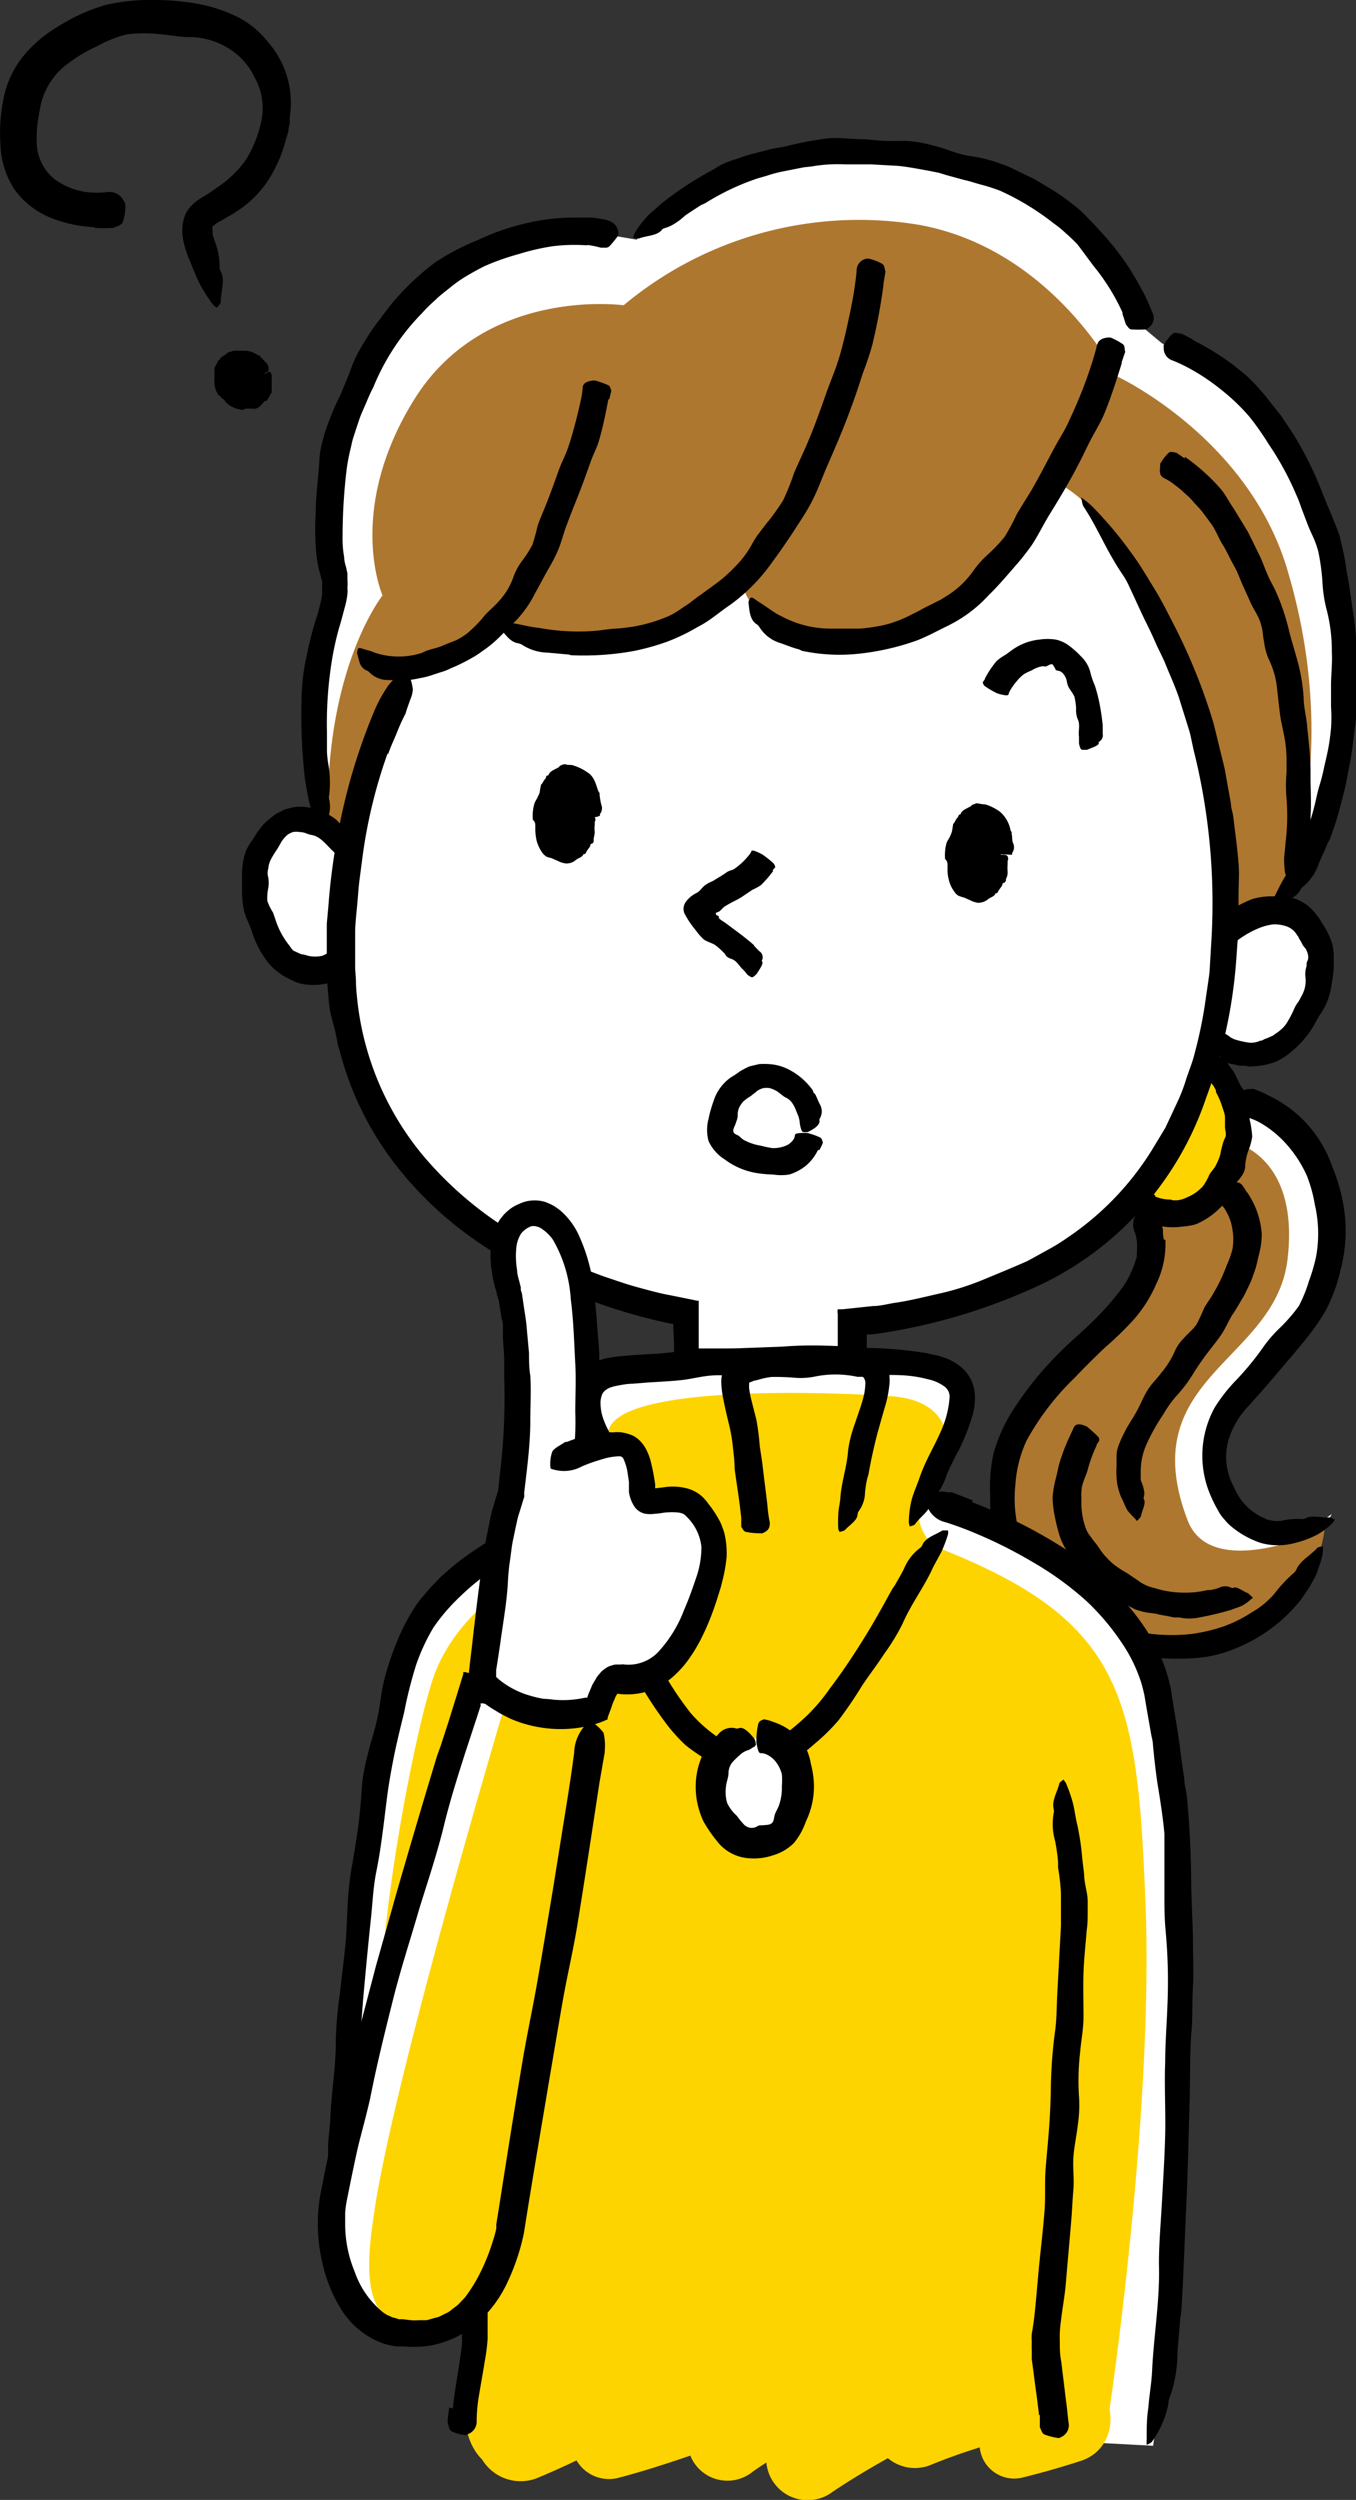 <svg id="レイヤー_1" data-name="レイヤー 1" xmlns="http://www.w3.org/2000/svg" width="84.15" height="155.1" viewBox="0 0 84.15 155.1">
  <rect x="0" y="0" width="84.15" height="155.1" fill="#333333" stroke="none"/>
  <g>
    <path d="M572.85,392.82c-1.51-3-1.22-6.88.23-11.2a7.82,7.82,0,0,0,.39-2.86s-2.3-7.84,4.36-16.09c4.37-5.4,10.52-6.05,13.19-4.91l1.18.2s5.37-8.11,18.84-4.87c11.21,2.7,12.67,10.4,12.67,10.4l1.09.91c4.89,1.93,9.58,6.34,10.77,15,1.79,12.94-3.83,19.89-3.83,19.89l.75.19c.56,0,1.1.49,1.55.92,2.6,2.54-.37,7.32-2.57,7.75a4.27,4.27,0,0,1-3.42-.55l-.14,1.65c-6.09,13.18-13.23,14.73-22.44,15.88l0,3-9.81.34-.13-3.66c-11.07-2.21-21.18-9.27-21.79-21.49,0,0-4.6,1.18-5.15-4.35s2.85-5.21,2.85-5.21a1.7,1.7,0,0,1,1.55.87Z" transform="translate(-552.68 -343.09)" style="fill: #fff"/>
    <path d="M623.37,418.29c.66.89,1.06,2.31,0,4.38-2.08,4.08-10.77,8.57-7.92,16.41s16.55,9.25,19-.17l.87-1.89s-4.48,3.76-6.92-1.26c-3.31-6.81,8.72-8.93,6.91-17.86-.76-3.7-3.58-6.19-5.89-6.48l-.15-.51A5.74,5.74,0,0,0,628,409l-4.54,9Z" transform="translate(-552.68 -343.09)" style="fill: #fff"/>
    <path d="M622,366.44s-4-7.93-12.34-9.41a22.79,22.79,0,0,0-18.28,5s-8.73-1.22-13.09,6c-4.16,6.83-1.87,12-1.87,12s-3.72,4.66-3.37,14.47l1.29.47s2.27-7.61,3.71-10.21c0,0,3.84-.82,5.49-3.07a11.25,11.25,0,0,0,7.71,1.59,16.19,16.19,0,0,0,7.63-3.53s1.56,4.3,7.26,3.47c9-1.3,12.07-10.2,12.07-10.2s4,1.4,7.86,11.31,2.8,16.12,2.8,16.12l3-.77s4.38-8.64.77-21C630.29,370.29,622,366.44,622,366.44Z" transform="translate(-552.68 -343.09)" style="fill: #ae772f"/>
    <path d="M629.34,414s4,.86,3.24,7.23-9.6,7.29-6.2,16.18c1.48,3.88,8.5.56,8.5.56s-.71,8.38-11.25,7.16S614.69,435,615.07,433s6.23-7.4,7.82-9.35.77-5.75.77-5.75,2.84,1,4.41-.7A3.88,3.88,0,0,0,629.34,414Z" transform="translate(-552.68 -343.09)" style="fill: #ae772f"/>
    <path d="M623.23,417.91s2.29,1.83,4.66-1.15c3.55-4.46-.13-7.82-.13-7.82A23.39,23.39,0,0,1,623.23,417.91Z" transform="translate(-552.68 -343.09)" style="fill: #fed400"/>
    <g>
      <path d="M589.26,393.78c-.15,1.37-1,2.41-1.8,2.32s-1.42-1.27-1.27-2.65.95-2.4,1.79-2.31S589.4,392.41,589.26,393.78Z" transform="translate(-552.68 -343.09)"/>
      <path d="M589.34,393.79l-.38-.1c-.18-.05-.21-.08-.17-.12s.07-.05.08-.08a.37.37,0,0,0,0-.27s0,0,0-.05-.05,0,0-.05,0-.31,0-.46a1.11,1.11,0,0,0-.12-.3c0-.05.06-.14,0-.18s-.19-.35-.32-.48a1.36,1.36,0,0,0-.12-.12.12.12,0,0,0-.14-.05s-.06,0-.1-.07a.19.19,0,0,0-.25,0c-.06.05-.13,0-.22,0s-.05.05-.08.05a.35.35,0,0,0-.25.16c0,.11-.16.17-.2.29a2.56,2.56,0,0,1-.11.24c0,.1,0,.21-.05.31s0,.07-.07.09a.14.14,0,0,0,0,.15c0,.07-.06.1-.09.16s0,0,0,0-.1.16-.13.26-.12.11-.08.18,0,.11,0,.17,0,.07-.08.11-.07.08,0,.11,0,.08.06.12a.67.67,0,0,0,.06.12l0,0a2.7,2.7,0,0,0,.08.39s.08.08.06.13-.06.1,0,.15a.41.41,0,0,0,0,.08c.07.06.1.13,0,.25s0,0,0,0a.88.88,0,0,0,0,.16s0,0,0,0,.07.1.08.16.07.14.14.18a2.7,2.7,0,0,1,.48.23.29.29,0,0,0,.18.05s.07,0,.09-.06.09,0,.14.05a.2.2,0,0,0,.23-.11c0-.12.12-.16.19-.24s.14-.07.15-.16.18-.24.23-.39.08-.23.1-.36a.56.56,0,0,0-.06-.21s0,0,0,0,0-.15-.05-.22a.28.28,0,0,1,0-.22s.1-.07.26-.09l.34-.06c.34,0,.34,0,.37.1a.26.26,0,0,1,0,.28c0,.06,0,.13,0,.18a1.91,1.91,0,0,0,0,.48h0a2.66,2.66,0,0,1-.07.39,1.77,1.77,0,0,1,0,.2.31.31,0,0,1-.09.11s-.12,0-.11.09-.16.25-.23.38-.07.19-.2.18c-.08.22-.33.23-.49.38a.88.88,0,0,1-.61.2,1.45,1.45,0,0,1-.46-.14l-.38-.17c-.12-.05-.26-.06-.37-.12a1,1,0,0,1-.25-.24,2.43,2.43,0,0,1-.34-.71,3.54,3.54,0,0,1-.09-.71c0-.09,0-.18,0-.25s0-.25-.15-.36,0,0,0,0a2.65,2.65,0,0,1,.09-1c.05-.17.17-.31.23-.47a1.28,1.28,0,0,0,.11-.27c0-.13.05-.29.07-.44a0,0,0,0,1,0,0c.12-.1.15-.25.26-.36s0-.22.2-.22c.08-.28.39-.35.62-.5.05,0,.08-.11.14-.12s.21-.11.34-.06.3,0,.45.06a3.08,3.08,0,0,1,.89.44c.44.28.51.77.66,1.15a1.48,1.48,0,0,1,.08.13s0,.08,0,.11a5.58,5.58,0,0,0,.1.59.6.6,0,0,1-.07.59.12.12,0,0,0,0,.1C589.76,393.77,589.71,393.79,589.34,393.79Z" transform="translate(-552.68 -343.09)"/>
    </g>
    <g>
      <path d="M614.8,396.09c-.14,1.37-.95,2.41-1.79,2.32s-1.42-1.27-1.28-2.64.95-2.41,1.8-2.32S615,394.72,614.8,396.09Z" transform="translate(-552.68 -343.09)"/>
      <path d="M614.89,396.1l-.39-.1c-.17,0-.21-.08-.17-.12a.34.34,0,0,0,.09-.08.36.36,0,0,0,0-.27s0,0,0,0,0,0,0-.05,0-.31,0-.46a1.54,1.54,0,0,0-.11-.3c0-.05.05-.13,0-.18s-.2-.35-.33-.48l-.12-.12a.1.1,0,0,0-.14,0c-.05,0-.06-.05-.09-.08s-.18-.1-.26,0a.19.19,0,0,1-.21,0s0,.05-.09.06a.32.32,0,0,0-.24.15c-.06.11-.17.17-.21.29s-.08.15-.1.24a1.67,1.67,0,0,0,0,.31.23.23,0,0,1-.07.1.12.12,0,0,0,0,.15c0,.06-.05.1-.08.15s0,0,0,0-.11.16-.14.26-.12.11-.08.19a.3.3,0,0,1,0,.16s0,.07-.07.11-.07.08,0,.12,0,.08,0,.11a.24.24,0,0,0,.07.12s0,0,0,.05a1.69,1.69,0,0,0,.07.38s.09.08.06.13-.06.11,0,.15,0,.06,0,.08.09.13,0,.25,0,0,0,.05a.8.8,0,0,0,0,.15,0,0,0,0,0,0,0c.09,0,.07.09.08.16s.07.14.15.17a4.14,4.14,0,0,1,.47.23.32.32,0,0,0,.19.05s.06,0,.09-.05.09,0,.14,0a.19.19,0,0,0,.22-.11.73.73,0,0,1,.19-.23c0-.06.15-.08.16-.17s.17-.24.22-.39a2.12,2.12,0,0,0,.1-.36c0-.06,0-.14-.06-.21v0c0-.06,0-.14,0-.22a.28.28,0,0,1,0-.22s.1-.07.26-.09a3.43,3.43,0,0,0,.34-.06c.34,0,.34.05.38.1a.33.33,0,0,1,0,.29s0,.12,0,.18a3.53,3.53,0,0,0,0,.48h0c0,.12,0,.25-.07.38s0,.14-.05.2a.31.31,0,0,1-.08.11s-.12,0-.12.09-.15.25-.23.38-.06.19-.2.18c-.07.22-.32.24-.49.39a.94.94,0,0,1-.6.2,1.44,1.44,0,0,1-.47-.15l-.38-.17a2.65,2.65,0,0,1-.37-.12.78.78,0,0,1-.24-.24,2,2,0,0,1-.34-.71,2.52,2.52,0,0,1-.09-.71c0-.08,0-.18,0-.25s0-.24-.15-.36,0,0,0,0a2.87,2.87,0,0,1,.09-1c.06-.16.18-.31.24-.46s.08-.18.1-.28.05-.29.07-.44l0,0c.12-.1.14-.26.25-.37s.06-.22.2-.22c.08-.28.39-.35.62-.5.06,0,.08-.11.15-.11s.21-.12.34-.07a3.47,3.47,0,0,0,.45.06,3.15,3.15,0,0,1,.88.44,2,2,0,0,1,.67,1.15c0,.05.06.09.07.13s0,.08,0,.11c.06.2,0,.4.1.59a.6.6,0,0,1-.07.59s0,.07,0,.1S615.25,396.1,614.89,396.1Z" transform="translate(-552.68 -343.09)"/>
    </g>
    <path d="M600.67,397.12a8,8,0,0,1-.76.88,3.39,3.39,0,0,1-.53.29l-.55.37c-.33.24-.75.4-1.09.62-.18.08-.28.26-.43.36a.35.35,0,0,1-.13.05l-.08.05s0,.11.07.14l.12.05,0,0s0,0,0,.09.3.25.46.37l.9.67c.27.21.55.43.82.67,0,0,0,.06.06.09a3.76,3.76,0,0,0,.28.29.44.44,0,0,1,.16.55.07.07,0,0,0,0,.08c.12.12-.17.51-.33.77a1.81,1.81,0,0,1-.23.2.22.22,0,0,1-.11,0,1.07,1.07,0,0,1-.25-.16,2.83,2.83,0,0,0-.23-.28c-.26-.21-.39-.57-.76-.69s-.32-.26-.48-.4a4.62,4.62,0,0,0-.52-.46c-.21-.13-.48-.19-.7-.34a3.54,3.54,0,0,1-.5-.57,5.76,5.76,0,0,1-.71-1.06.75.75,0,0,1,.1-.72,1.83,1.83,0,0,1,.7-.56,1.24,1.24,0,0,0,.26-.24,1.2,1.2,0,0,1,.23-.22,1.61,1.61,0,0,1,.28-.17l.15-.07.1-.05c.25-.16.51-.3.76-.48s.35-.13.5-.23a3.81,3.81,0,0,0,.5-.4,4.07,4.07,0,0,0,.4-.43,1,1,0,0,0,.18-.27c0-.09.16-.07.56.13l.13.07a6.82,6.82,0,0,1,.67.53.48.48,0,0,1,.12.26h0l-.17.19Z" transform="translate(-552.68 -343.09)"/>
    <path d="M613.8,385.19a6,6,0,0,1,.72-1.08,3,3,0,0,1,.55-.39c.22-.15.41-.31.64-.45a3.52,3.52,0,0,1,1.48-.5,3.43,3.43,0,0,1,1,0,2.14,2.14,0,0,1,.91.44,5.31,5.31,0,0,1,.65.59,2.07,2.07,0,0,1,.62,1.11,5.73,5.73,0,0,0,.26.73,10.12,10.12,0,0,1,.32,1.29c.07.38.12.76.16,1.14,0,0,0,.08,0,.12s0,.27,0,.41a.47.47,0,0,1-.24.52.07.07,0,0,0,0,.07c0,.17-.45.29-.73.42l-.31,0a.35.35,0,0,1-.09-.07,1.46,1.46,0,0,1-.1-.32c0-.14,0-.28,0-.42-.06-.37.1-.75-.09-1.11a1.63,1.63,0,0,1-.09-.65,4.19,4.19,0,0,0-.1-.71c-.09-.23-.28-.43-.38-.64s-.08-.36-.15-.52-.21-.42-.46-.46-.17-.11-.23-.18-.09-.22-.19-.23-.26.1-.34.13a.23.23,0,0,1-.14,0l-.13,0a1.83,1.83,0,0,0-.63.25,3.81,3.81,0,0,0-.46.22,2.22,2.22,0,0,0-.47.45,3.43,3.43,0,0,0-.36.49,1.27,1.27,0,0,0-.15.31c0,.1-.15.11-.57,0l-.15-.05a5.57,5.57,0,0,1-.74-.43c-.12-.09-.1-.16-.15-.24s0,0,0,0l.15-.22Z" transform="translate(-552.68 -343.09)"/>
    <path d="M622.3,365.6c-.33,1.07-.67,2.13-1.09,3.16-.21.5-.51,1-.76,1.46s-.55,1.13-.85,1.69c-.55,1.07-1.17,2.1-1.8,3.12-.38.62-.7,1.29-1.11,1.91-.2.28-.42.56-.63.83l-.69.8c-.43.49-.87,1-1.33,1.44a8.46,8.46,0,0,1-2.53,1.9c-.64.31-1.27.66-1.94.92a15.65,15.65,0,0,1-3.61.82,11.13,11.13,0,0,1-3.4-.16c-.11,0-.22-.09-.33-.12-.4-.1-.78-.27-1.18-.4a2.32,2.32,0,0,1-1.26-1,.52.52,0,0,0-.17-.16c-.42-.28-.44-.89-.49-1.36,0-.08.08-.2.14-.29a.42.42,0,0,1,.19.06c.23.17.49.32.73.49l.47.32a3.43,3.43,0,0,0,.49.28,6.45,6.45,0,0,0,3,.78h1.4l.46,0a8.61,8.61,0,0,0,1-.12,6.73,6.73,0,0,0,1-.23,8.84,8.84,0,0,0,1-.4c.31-.16.63-.31.93-.48s.5-.24.75-.38l.38-.19.35-.22a5.63,5.63,0,0,0,1.63-1.52,6.09,6.09,0,0,1,.87-1,10.14,10.14,0,0,0,1.11-1.16,14,14,0,0,0,.74-1.38c.26-.45.54-.89.82-1.34.54-.9,1-1.83,1.51-2.77.27-.52.6-1,.86-1.56s.59-1.29.85-1.95.45-1.21.65-1.82c.1-.34.21-.69.28-1s.23-.49.7-.54c0,0,.12,0,.15,0a3.83,3.83,0,0,1,.78.42c.13.11.09.29.13.44s0,0,0,.05l-.22.65Z" transform="translate(-552.68 -343.09)"/>
    <path d="M607.51,360.74a35.82,35.82,0,0,1-.69,3.72,18.36,18.36,0,0,1-.59,1.77c-.22.68-.44,1.37-.68,2-.45,1.28-1,2.54-1.54,3.78-.33.76-.6,1.55-1,2.29-.18.35-.39.69-.59,1l-.65,1-.62.91-.65.9a11.28,11.28,0,0,1-2.51,2.51c-.66.44-1.27,1-2,1.36a12.28,12.28,0,0,1-1.93.93,14.82,14.82,0,0,1-2,.56,17.33,17.33,0,0,1-3.72.28c-.12,0-.24,0-.36-.05l-1.32-.12a3,3,0,0,1-1.6-.5.9.9,0,0,0-.23-.08c-.53-.08-.83-.63-1.19-1,0-.06,0-.22-.06-.33a.67.67,0,0,1,.24,0c.35.05.7.08,1,.14s.89.2,1.34.24a13.31,13.31,0,0,0,3.67.16c.36-.05.71-.1,1.07-.12s.71-.07,1.06-.12a9.46,9.46,0,0,0,2.22-.66,3.92,3.92,0,0,0,.53-.29l.5-.34c.35-.21.65-.5,1-.72.51-.39,1.06-.74,1.54-1.18a11,11,0,0,0,.9-.91,6.38,6.38,0,0,0,.72-1.06,4.09,4.09,0,0,1,.4-.62l.45-.59a13.06,13.06,0,0,0,1.07-1.49,15.76,15.76,0,0,0,.66-1.65c.23-.55.49-1.09.73-1.63.48-1.1.88-2.22,1.28-3.36.22-.63.49-1.25.7-1.89s.44-1.55.61-2.34.31-1.43.42-2.15c.06-.4.12-.81.15-1.21a.74.74,0,0,1,.61-.74.5.5,0,0,1,.16,0,3.34,3.34,0,0,1,.82.32c.15.1.14.31.2.48v0l-.13.78Z" transform="translate(-552.68 -343.09)"/>
    <path d="M628.59,399.87a7.83,7.83,0,0,1,1.8-1,4.2,4.2,0,0,1,1.07-.17c.21,0,.44,0,.65,0a3.32,3.32,0,0,1,.69.08l.32.09a3,3,0,0,1,.31.15,2.12,2.12,0,0,1,.55.39,2.47,2.47,0,0,1,.41.46,2.63,2.63,0,0,1,.33.49,4.77,4.77,0,0,1,.64,1.3,5.13,5.13,0,0,1,.09.67l0,.67c0,.4-.07.8-.14,1.19a4.08,4.08,0,0,1-.65,1.76,4.15,4.15,0,0,0-.32.53,5.89,5.89,0,0,1-.32.54,6.3,6.3,0,0,1-1.62,1.64c-.17.1-.33.2-.52.29a5.3,5.3,0,0,1-.61.19,6.38,6.38,0,0,1-1.08.12l-.22-.05-.41,0a2.73,2.73,0,0,0-.41-.1,1.05,1.05,0,0,1-.85-.64.24.24,0,0,0-.1-.12.47.47,0,0,1-.18-.46,2.7,2.7,0,0,1,.1-.58c0-.05.14-.16.21-.22s.1,0,.13,0,.26.14.38.21.14.11.22.16a1.92,1.92,0,0,0,.25.12,6,6,0,0,0,.76.18,1.35,1.35,0,0,0,.81-.1c.17,0,.25-.12.39-.14l.41-.18c.13-.11.29-.19.42-.31a2,2,0,0,0,.38-.39,6.28,6.28,0,0,0,.53-1,2,2,0,0,1,.24-.39c.08-.13.15-.27.22-.4a1.87,1.87,0,0,0,.22-1.16,1.55,1.55,0,0,1,.07-.65c0-.13,0-.25.08-.38a.71.71,0,0,0,0-.38,1.43,1.43,0,0,0-.14-.34,1.37,1.37,0,0,1-.21-.28,1.43,1.43,0,0,0-.15-.27c-.06-.09-.08-.2-.16-.27a1.21,1.21,0,0,0-.77-.59,2.19,2.19,0,0,0-.71-.09,3.41,3.41,0,0,0-1,.28,5.48,5.48,0,0,0-.89.48,2.54,2.54,0,0,0-.46.35c-.11.11-.27.09-.62-.19a.63.63,0,0,1-.12-.1,5.5,5.5,0,0,1-.44-.74c-.06-.15,0-.23,0-.34l0,0,.35-.22Z" transform="translate(-552.68 -343.09)"/>
    <path d="M573.61,403.9a3.81,3.81,0,0,1-2.34.2,5.21,5.21,0,0,1-1-.47,3.73,3.73,0,0,1-1-.88,6.18,6.18,0,0,1-1-2l-.25-.6a3.23,3.23,0,0,1-.21-.62,6.15,6.15,0,0,1-.11-1.22c0-.19,0-.38,0-.57s0-.39,0-.59a5.19,5.19,0,0,1,.14-.95,2.82,2.82,0,0,1,.43-.89,5.35,5.35,0,0,0,.36-.56c.13-.18.27-.36.42-.53a4.28,4.28,0,0,1,.45-.4l.24-.19a2.11,2.11,0,0,1,.3-.16l.31-.16.35-.09a2.53,2.53,0,0,1,.72-.08,3.85,3.85,0,0,1,2.12.8,1,1,0,0,1,.14.15c.19.15.34.33.53.48a.93.93,0,0,1,.39.8.17.17,0,0,0,.05.12c.18.2-.06.65-.18,1,0,.05-.13.15-.21.22s-.11,0-.13,0a4.09,4.09,0,0,1-.38-.33c-.14-.15-.25-.34-.4-.48-.41-.37-.75-.89-1.3-1a1.56,1.56,0,0,1-.4-.12,1.33,1.33,0,0,0-.38-.07,1.43,1.43,0,0,0-.41,0,1.76,1.76,0,0,0-.2.09.54.54,0,0,0-.19.13,2.07,2.07,0,0,0-.33.39c-.08.16-.17.3-.25.44a6.66,6.66,0,0,0-.42.69,1.54,1.54,0,0,0-.14.52,1,1,0,0,0,0,.57,2,2,0,0,1,0,.64,3.05,3.05,0,0,0-.06.8,3.2,3.2,0,0,0,.35.72c.09.24.16.48.25.72a5,5,0,0,0,.67,1.21,2.48,2.48,0,0,1,.19.26l.09.11a.29.29,0,0,0,.13.1l.44.2c.15,0,.3.06.45.1a2.07,2.07,0,0,0,.79,0,.6.6,0,0,0,.2-.08.54.54,0,0,0,.18-.11c.09-.08.2,0,.55.26a.62.62,0,0,1,.12.09,2.54,2.54,0,0,1,.46.73c.06.15-.06.27-.11.38l0,0a3.33,3.33,0,0,1-.48.21Z" transform="translate(-552.68 -343.09)"/>
    <path d="M626.67,364.17a15.66,15.66,0,0,1,3.44,2.3,13.07,13.07,0,0,1,1.36,1.52l.72.91.67,1a21.66,21.66,0,0,1,1.94,3.92c.33.81.69,1.62,1,2.47.1.41.19.81.28,1.22s.13.82.21,1.23l.1.57.08.56c.06.38.11.76.17,1.14a15.9,15.9,0,0,1,.2,1.81,10.17,10.17,0,0,1,0,1.83c0,.41,0,.81,0,1.22s0,.81,0,1.22,0,.71-.07,1.07l-.13,1.06c-.08.71-.23,1.41-.36,2.12s-.29,1.25-.45,1.87-.36,1.24-.59,1.84c0,.12-.12.23-.17.35-.16.43-.38.84-.55,1.28a3.18,3.18,0,0,1-1,1.44.59.59,0,0,0-.15.2c-.28.5-.9.64-1.4.84-.08,0-.23,0-.34-.06a1,1,0,0,1,.06-.23c.17-.32.33-.66.51-1s.5-.81.69-1.25a15.55,15.55,0,0,0,1.39-3.64c.09-.37.16-.75.27-1.11a10.83,10.83,0,0,0,.29-1.12c.09-.41.19-.81.27-1.23s.13-.83.17-1.25a9.66,9.66,0,0,0,0-1.32c0-.44,0-.87,0-1.31,0-.7.09-1.4.05-2.1a10.08,10.08,0,0,0-.35-2.73,8.48,8.48,0,0,1-.23-1.58,13.64,13.64,0,0,0-.26-1.92,5.76,5.76,0,0,0-.31-.88c-.13-.28-.26-.56-.37-.85s-.22-.58-.33-.87-.2-.59-.33-.86a18.56,18.56,0,0,0-1.75-3.22,17.52,17.52,0,0,0-1.18-1.68,12.46,12.46,0,0,0-1.78-1.7,13,13,0,0,0-1.85-1.25,9.74,9.74,0,0,0-1.13-.54.79.79,0,0,1-.56-.82.4.4,0,0,1,0-.16,3.55,3.55,0,0,1,.55-.69c.15-.11.36,0,.54,0l0,0c.26.11.51.26.76.39Z" transform="translate(-552.68 -343.09)"/>
    <path d="M622.34,362.48a13.06,13.06,0,0,0-1.79-2.88c-.34-.45-.67-.91-1-1.34a9.42,9.42,0,0,0-.72-.69,6.8,6.8,0,0,0-.77-.63,16.18,16.18,0,0,0-3.28-2,10.49,10.49,0,0,0-1.12-.37c-.38-.09-.74-.23-1.13-.31l-1.06-.29-.53-.16-.55-.11c-.67-.12-1.35-.26-2-.32l-1.62-.09-.4,0h-.4c-.27,0-.54,0-.81,0a9.53,9.53,0,0,0-2.13.13l-.46.05-.46.09-.91.18a7.34,7.34,0,0,0-.89.24c-.29.09-.59.16-.88.27a15,15,0,0,0-2.94,1.42,2.75,2.75,0,0,1-.3.14c-.32.21-.66.42-1,.66a3.74,3.74,0,0,1-.59.46,2.43,2.43,0,0,1-.69.32.3.3,0,0,0-.18.13c-.32.35-.92.32-1.41.51a1.74,1.74,0,0,1-.34-.05.91.91,0,0,1,.07-.25,5.12,5.12,0,0,1,.66-.92,3.44,3.44,0,0,1,.51-.5l.54-.48a21.42,21.42,0,0,1,3.24-2.11,4.09,4.09,0,0,1,1-.5l1.09-.37,1.21-.31c.4-.12.81-.15,1.22-.25a22,22,0,0,1,2.57-.48c.69-.05,1.39.05,2.09.06.45,0,.9.08,1.35.1s.92,0,1.38,0a7.59,7.59,0,0,1,1.56.26c.32.08.63.16.94.27s.61.22.92.3a9,9,0,0,0,.93.17c.31.06.62.13.92.22s.61.2.91.31.59.27.88.41l.86.41.84.5a13.16,13.16,0,0,1,1.59,1.09,6.13,6.13,0,0,1,.81.72c.25.26.51.51.74.78a17.33,17.33,0,0,1,1.64,2l.33.48.3.5c.21.33.38.68.56,1s.37.79.54,1.2a.74.74,0,0,1-.26,1s-.1.08-.14.08a8.29,8.29,0,0,1-.88,0c-.16,0-.23-.19-.34-.29a.06.06,0,0,1,0,0c-.08-.21-.13-.43-.22-.65Z" transform="translate(-552.68 -343.09)"/>
    <path d="M589.09,358.31a10.88,10.88,0,0,0-2.13.06,14,14,0,0,0-2.11.49,15.11,15.11,0,0,0-2.05.72c-.38.18-.75.39-1.11.6s-.72.46-1.05.73-.64.49-.93.78a9.85,9.85,0,0,0-.86.85,14.17,14.17,0,0,0-3,4.57c-.22.41-.39.85-.58,1.28-.09.21-.19.43-.27.65l-.22.66-.2.62c-.06.21-.1.43-.15.64a10.93,10.93,0,0,0-.24,1.27,35.21,35.21,0,0,0-.25,4.09,6.71,6.71,0,0,0,.1,1.35c0,.22.07.45.13.66a3,3,0,0,0,.07.32l0,.15c0,.06,0,.17,0,.28a2.56,2.56,0,0,1,0,.47,2.13,2.13,0,0,1,0,.39,5,5,0,0,1-.13.71c-.12.43-.24.92-.35,1.27a17.72,17.72,0,0,0-.51,2.32,24.5,24.5,0,0,0-.28,4.28c0,.15,0,.29,0,.43s0,.51,0,.77a6.53,6.53,0,0,0,.08.76,6.63,6.63,0,0,1,.06,1.94.49.49,0,0,0,0,.27,2.06,2.06,0,0,1,0,.89,5.8,5.8,0,0,0-.14.93c0,.1-.12.21-.19.32a1.57,1.57,0,0,1-.21-.24,5.67,5.67,0,0,1-.33-.65,5.46,5.46,0,0,1-.26-.67,7.32,7.32,0,0,1-.21-.9c-.06-.3-.1-.6-.16-.9a35,35,0,0,1-.22-4.9,13.33,13.33,0,0,1,.34-2.88c.1-.52.22-1,.37-1.55s.33-1,.43-1.49a4,4,0,0,0,.14-.74l0-.36c0-.09,0-.22,0-.28a1,1,0,0,1,0-.11l-.06-.21-.11-.42a7.6,7.6,0,0,1-.16-.83,15.23,15.23,0,0,1-.07-2.7c0-1.17.18-2.32.24-3.51a5.07,5.07,0,0,1,.18-1,8.67,8.67,0,0,1,.3-1c.15-.39.3-.79.47-1.17s.37-.75.52-1.14.31-.74.45-1.12a7.45,7.45,0,0,1,.49-1.12c.2-.36.41-.71.63-1.06a12.09,12.09,0,0,1,.72-1,15.49,15.49,0,0,1,3.46-3.54A14.54,14.54,0,0,1,582.3,358a14.77,14.77,0,0,1,3.12-1.08,12.9,12.9,0,0,1,3-.33l.86,0c.29,0,.57.06.86.11a1.38,1.38,0,0,1,.62.25.89.89,0,0,1,.3.58c0,.05,0,.12,0,.15a6.14,6.14,0,0,1-.57.7.35.35,0,0,1-.24.08,2.66,2.66,0,0,0-.28,0h0a5.68,5.68,0,0,0-.82-.17Z" transform="translate(-552.68 -343.09)"/>
    <path d="M590.43,367.88c-.16.85-.33,1.69-.57,2.52-.11.41-.32.79-.47,1.19s-.33.93-.5,1.38c-.32.88-.69,1.73-1,2.59-.22.53-.34,1.09-.56,1.62s-.49,1-.75,1.44l-.72,1.33a7,7,0,0,1-1.47,1.95c-.21.19-.39.39-.59.59a7.45,7.45,0,0,1-1.19,1,5.23,5.23,0,0,1-.63.41,10.75,10.75,0,0,1-1.32.65,3.22,3.22,0,0,1-.61.24l-.64.21a4.54,4.54,0,0,1-.66.16,6.86,6.86,0,0,1-.68.12l-.28,0a8.6,8.6,0,0,1-1,0,1.6,1.6,0,0,1-1.2-.49.34.34,0,0,0-.16-.1.79.79,0,0,1-.41-.43c-.08-.22-.12-.45-.18-.64a.84.84,0,0,1,.07-.31.37.37,0,0,1,.18,0l.32.1a3,3,0,0,1,.32.09,3.78,3.78,0,0,0,.81.24,4.67,4.67,0,0,0,2.34-.15c.43-.24.91-.26,1.35-.48l.74-.29a4.46,4.46,0,0,0,.66-.4,7.82,7.82,0,0,0,1.14-1.16c.29-.32.64-.59.92-.93a4.17,4.17,0,0,0,.87-1.5,4,4,0,0,1,.48-.89,7.25,7.25,0,0,0,.68-1.05,11.91,11.91,0,0,0,.32-1.17c.13-.39.3-.76.45-1.14.31-.75.58-1.53.86-2.3.15-.43.37-.84.53-1.27s.34-1.05.48-1.58.25-1,.35-1.45a6,6,0,0,0,.13-.83c0-.22.16-.39.62-.45.05,0,.11,0,.15,0a5.22,5.22,0,0,1,.82.29c.14.08.13.23.19.34s0,0,0,0l-.13.52Z" transform="translate(-552.68 -343.09)"/>
    <path d="M626.21,371.43a12.44,12.44,0,0,1,2.23,2c.31.37.52.82.8,1.21l.86,1.41c.24.46.46.93.69,1.39s.39.95.6,1.41c.12.29.29.56.42.84s.25.57.36.86a14.28,14.28,0,0,1,.51,1.69c.13.52.28,1,.44,1.57a11.59,11.59,0,0,1,.46,2.54c0,.57.15,1.13.21,1.7.09,1,.23,2,.22,3s.06,1.78,0,2.68c0,.08,0,.17,0,.26,0,.32-.07.64-.07,1a1.84,1.84,0,0,1-.33,1.18.28.28,0,0,0,0,.17c0,.4-.49.66-.79,1,0,.05-.2.06-.31.09a.48.48,0,0,1-.08-.18,5.52,5.52,0,0,1-.06-.81c0-.34.07-.68.08-1a13.69,13.69,0,0,0,.07-2.79,9,9,0,0,1,0-1.64c0-.3,0-.6,0-.9a8.89,8.89,0,0,0-.07-.89c-.08-.62-.26-1.23-.34-1.85s-.11-1-.17-1.47a5.37,5.37,0,0,0-.51-1.88,3.69,3.69,0,0,1-.3-1.08c-.05-.22-.07-.45-.1-.68a3.55,3.55,0,0,0-.17-.66c-.16-.42-.43-.78-.6-1.18s-.37-.8-.54-1.21l-.25-.6c-.09-.2-.2-.39-.3-.58-.21-.38-.38-.78-.61-1.14s-.42-.88-.7-1.28l-.52-.7c-.17-.24-.38-.43-.57-.65l-.26-.29-.29-.26a5.57,5.57,0,0,0-.59-.5,3.66,3.66,0,0,0-.72-.46c-.2-.11-.3-.28-.23-.74a.57.57,0,0,1,0-.15,3,3,0,0,1,.54-.69c.13-.1.3,0,.45,0l0,0c.18.12.36.24.53.37Z" transform="translate(-552.68 -343.09)"/>
    <path d="M631.28,411a7.62,7.62,0,0,1,4.07,4.45,11.39,11.39,0,0,1,.66,2.18,9.43,9.43,0,0,1-.15,4.29,10.22,10.22,0,0,1-.9,2.46,14.56,14.56,0,0,1-1.41,2c-.46.57-.94,1.11-1.4,1.66-.73.87-1.46,1.7-2.17,2.48a5.3,5.3,0,0,0-1,1.72,3.84,3.84,0,0,0,.26,3.08,3.62,3.62,0,0,0,1.84,1.94c.07,0,.13.07.21.1s.29.06.43.09a3.46,3.46,0,0,0,.46,0,4.3,4.3,0,0,1,1.33-.11.47.47,0,0,0,.2-.06c.4-.21,1,0,1.48-.05.08,0,.21.1.32.14a1.18,1.18,0,0,1-.14.22,4.76,4.76,0,0,1-.92.7,6.3,6.3,0,0,1-1.41.53,4,4,0,0,1-2.11,0,5.65,5.65,0,0,1-1.87-1.05,3.05,3.05,0,0,1-.43-.45,2.15,2.15,0,0,1-.35-.5,8.31,8.31,0,0,1-.53-1.08,6.2,6.2,0,0,1,.32-5.34,10.12,10.12,0,0,1,1.33-1.69,17.56,17.56,0,0,0,1.7-2.08,8.31,8.31,0,0,1,1-1.15,10,10,0,0,0,1.18-1.36,8.55,8.55,0,0,0,.63-1.55,10.92,10.92,0,0,0,.45-1.55,8,8,0,0,0-.09-3.22,8.66,8.66,0,0,0-.5-1.79,7.64,7.64,0,0,0-1.21-1.88,6.67,6.67,0,0,0-1.52-1.29,4,4,0,0,0-1-.44c-.28-.06-.46-.21-.58-.68,0-.05,0-.12,0-.16a2.32,2.32,0,0,1,.38-.79c.13-.14.38-.1.57-.12l.05,0a5.7,5.7,0,0,1,.84.35Z" transform="translate(-552.68 -343.09)"/>
    <path d="M625,420a5.65,5.65,0,0,1-.57,2.76A8.38,8.38,0,0,1,623,425a20.74,20.74,0,0,1-1.72,1.67c-.66.62-1.29,1.25-1.9,1.89a16.31,16.31,0,0,0-3,3.92,7.74,7.74,0,0,0-.69,2.76,7.89,7.89,0,0,0,.17,2.65,7.49,7.49,0,0,0,1,2.26,10.57,10.57,0,0,0,1.26,1.49,15.46,15.46,0,0,0,1.5,1.27A8.28,8.28,0,0,0,622,444a11.1,11.1,0,0,0,4.57.47,10.18,10.18,0,0,0,2-.46,8.2,8.2,0,0,0,1.78-.88l.33-.2a5.57,5.57,0,0,0,1.06-.93,8.76,8.76,0,0,1,1.25-1.34.73.73,0,0,0,.16-.23c.25-.54.84-.82,1.27-1.3.07-.07.23-.07.35-.11a1.61,1.61,0,0,1,0,.31c0,.24-.09.48-.15.71l-.24.69c-.13.29-.29.56-.44.83l-.53.78a9.87,9.87,0,0,1-4,3,7.94,7.94,0,0,1-2.92.64,14.05,14.05,0,0,1-3.24-.2,12.36,12.36,0,0,1-3.3-.91,10.44,10.44,0,0,1-2.3-1.55,15.7,15.7,0,0,1-2.43-2.76,5.71,5.71,0,0,1-.85-2,11.28,11.28,0,0,1-.24-2.65,10.21,10.21,0,0,1,.19-2.58,10,10,0,0,1,1-2.39,20.59,20.59,0,0,1,3.05-3.87c.62-.64,1.31-1.21,1.93-1.81a17.37,17.37,0,0,0,2-2.24,5.06,5.06,0,0,0,.62-1.11,3.23,3.23,0,0,0,.22-.59,2.46,2.46,0,0,0,.09-.29l0-.29a2.91,2.91,0,0,0,0-.65,2.48,2.48,0,0,0-.15-.61,1.13,1.13,0,0,1,.08-1s.06-.11.1-.13a2,2,0,0,1,.89-.19c.21,0,.36.33.53.52,0,0,0,0,0,.08a6.29,6.29,0,0,1,.17.62c0,.21,0,.42.07.63Z" transform="translate(-552.68 -343.09)"/>
    <path d="M624.36,417.32a2.28,2.28,0,0,0,.88.19.68.68,0,0,1,.23.05l.25,0a1.75,1.75,0,0,0,.57-.16,3.48,3.48,0,0,0,.54-.28,3.21,3.21,0,0,0,.49-.42,3.51,3.51,0,0,0,.4-.71c.12-.23.33-.4.43-.64a3.18,3.18,0,0,0,.26-.64,4.54,4.54,0,0,1,.12-.53,2.19,2.19,0,0,1,.17-.49c.12-.22,0-.46,0-.68s0-.4,0-.59-.08-.39-.14-.57a5,5,0,0,0-.42-1s0-.07,0-.1a1.86,1.86,0,0,0-.19-.34.48.48,0,0,1-.09-.56.07.07,0,0,0,0-.08c-.11-.12.15-.51.23-.83a2.33,2.33,0,0,1,.16-.26.22.22,0,0,1,.14,0,1.41,1.41,0,0,1,.37.25c.13.14.21.31.33.45.33.39.42.9.75,1.31a2,2,0,0,1,.28.86c0,.33.08.65.11,1a6.16,6.16,0,0,1,.16,1.06,3.82,3.82,0,0,1-.22.82,3.26,3.26,0,0,0-.22,1.1,1.23,1.23,0,0,1-.26.58c-.14.23-.37.39-.51.6s-.14.5-.27.72a3.3,3.3,0,0,1-.52.6A4.61,4.61,0,0,1,627,419a1.89,1.89,0,0,1-.48.13,3.93,3.93,0,0,1-.48.06,4,4,0,0,1-1.15,0,4.65,4.65,0,0,1-1-.26l-.52-.21c-.15-.06-.22-.24,0-.64a.76.76,0,0,1,.07-.13c.21-.22.4-.48.56-.65s.15-.11.21-.16h0s.1.08.16.11Z" transform="translate(-552.68 -343.09)"/>
    <path d="M630.08,417.07a5.2,5.2,0,0,1,.9,2.56,5,5,0,0,1-.17,1.29c-.06.24-.11.48-.17.71s-.15.45-.22.67a5.59,5.59,0,0,1-.26.61c-.1.2-.19.4-.29.59-.23.37-.43.75-.67,1.1s-.48.94-.76,1.34-.57.75-.85,1.12-.51.71-.75,1.07a9.08,9.08,0,0,1-1.22,1.64,7.34,7.34,0,0,0-.76,1.09,12,12,0,0,0-1.07,1.93,4.14,4.14,0,0,0-.32,1.63c0,.05,0,.11,0,.16l0,.28a.92.92,0,0,0,.09.28,1.89,1.89,0,0,1,.1.36.86.86,0,0,1,0,.47.16.16,0,0,0,0,.12c.16.23-.09.66-.17,1.05,0,.06-.12.17-.19.26s-.12,0-.15-.06a6,6,0,0,1-.49-.52c-.16-.26-.25-.56-.4-.83a4.35,4.35,0,0,1-.2-.61,3.4,3.4,0,0,1-.09-.64,4.7,4.7,0,0,1,0-.65c0-.1,0-.21,0-.32s0-.21,0-.32a1.85,1.85,0,0,1,.15-.74,6.8,6.8,0,0,1,.3-.67c.23-.49.53-.9.78-1.35s.46-1,.74-1.42.54-.64.8-1a5.43,5.43,0,0,0,.86-1.38,2.61,2.61,0,0,1,.54-.77c.25-.29.56-.53.78-.84a10.07,10.07,0,0,0,.47-1c.16-.31.38-.58.55-.88a10.47,10.47,0,0,0,.86-1.79,6.29,6.29,0,0,0,.36-1,3.5,3.5,0,0,0,0-1.25,3.08,3.08,0,0,0-.36-1.07,2,2,0,0,0-.37-.5c-.12-.12-.12-.27.1-.67a.41.41,0,0,1,.08-.13,2.72,2.72,0,0,1,.69-.52c.16-.07.27,0,.41.08l0,0a3,3,0,0,1,.33.49Z" transform="translate(-552.68 -343.09)"/>
    <path d="M620.73,432.78a8.66,8.66,0,0,0-.57,1.57c-.08.27-.21.52-.29.8s-.06.32-.08.48,0,.32,0,.48a4.69,4.69,0,0,0,.28,1.82,1.63,1.63,0,0,0,.29.49,4.83,4.83,0,0,0,.34.45c.11.14.2.28.3.43a3.36,3.36,0,0,0,.34.41,3.9,3.9,0,0,0,.75.65c.21.16.46.27.67.42s.43.28.64.44a2.62,2.62,0,0,0,.94.4,6,6,0,0,0,1.72.28,5.87,5.87,0,0,0,1.56-.16h.16a2.78,2.78,0,0,0,.55-.14.85.85,0,0,1,.77,0,.12.12,0,0,0,.12,0c.21-.11.58.22.92.34,0,0,.15.15.24.22s0,.12-.07.15a2.52,2.52,0,0,1-.49.37c-.22.12-.48.18-.71.28a19.16,19.16,0,0,1-2,.48,2.88,2.88,0,0,1-1.24,0l-.33,0-.34-.07c-.22-.05-.44-.07-.66-.13s-.47-.07-.71-.11-.47-.11-.7-.19a7.6,7.6,0,0,1-1-.59,6.91,6.91,0,0,0-1.29-.78,1.87,1.87,0,0,1-.66-.59c-.22-.29-.4-.61-.6-.92a3.48,3.48,0,0,0-.38-.39,2.89,2.89,0,0,1-.35-.42,4,4,0,0,1-.45-1,10.41,10.41,0,0,1-.26-1.07A6.77,6.77,0,0,1,618,436a6.61,6.61,0,0,1,.2-1.18c.06-.23.11-.46.16-.69s.12-.45.2-.67a10.36,10.36,0,0,1,.46-1.16l.3-.65c.08-.18.28-.27.7-.1l.13.06c.22.2.48.41.64.58s.08.19.11.28v0l-.18.27Z" transform="translate(-552.68 -343.09)"/>
    <path d="M576.73,389.84a31.44,31.44,0,0,0-1.52,6.17L575,397.6c-.07.53-.1,1.06-.15,1.6s-.11,1.07-.13,1.6l0,1.57c0,.26,0,.52,0,.78l.05.77c0,.51.06,1,.12,1.54a18.14,18.14,0,0,0,4,9.27,22.68,22.68,0,0,0,5.14,4.52,30,30,0,0,0,6.2,3.06c.67.22,1.33.46,2,.64s1.37.38,2,.49l1.48.3.22.05.11,0a.41.41,0,0,1,0,.11v1.35l0,1.07v.43h8.63V424.6a.64.64,0,0,1,0-.28l.29,0,1.9-.2c.44,0,.87-.12,1.29-.19,1-.14,1.91-.38,2.85-.59s1.87-.51,2.76-.88,1.77-.73,2.65-1.12c.42-.22.84-.46,1.26-.69a11.74,11.74,0,0,0,1.22-.75,18,18,0,0,0,5.25-5.42l.86-1.42.71-1.52a10.48,10.48,0,0,0,.6-1.56l.28-.79a7.36,7.36,0,0,0,.24-.8,26.8,26.8,0,0,0,.67-3.3c.08-.56.17-1.12.24-1.68l.1-1.7a39.1,39.1,0,0,0-1.08-12.06c-.09-.39-.16-.78-.26-1.17l-.65-2.08c-.23-.69-.53-1.35-.8-2-.16-.43-.39-.84-.58-1.26s-.37-.84-.58-1.25c-.41-.82-.77-1.65-1.16-2.47a4.33,4.33,0,0,0-.39-.69c-1-1.47-1.51-2.83-2.39-4.17-.14-.2-.11-.4-.18-.61a5.49,5.49,0,0,1,.65.52,23.7,23.7,0,0,1,2.52,3c.5.67.91,1.39,1.35,2.1s.81,1.45,1.19,2.19A35.79,35.79,0,0,1,628,388l.4,1.64c.13.55.29,1.1.37,1.65l.3,1.67c0,.28.12.55.15.84l.1.84c.09.65.16,1.31.22,2s0,1.33,0,2v1.5l0,.49-.14,2a30.72,30.72,0,0,1-1.86,8.54,19.83,19.83,0,0,1-11,11.95,36,36,0,0,1-9.24,2.69l-.52.07-.14,0h-.11s-.08,0-.06.07v2.53h-2.25c-2.24,0-4.47-.13-6.71-.11l-3,.05,0-1.94-.05-1.07c0-.26,0-.16,0-.19s0,0,0,0h-.09l-.27-.05a35.18,35.18,0,0,1-6.41-2.05,31.72,31.72,0,0,1-5.86-3.33,22.47,22.47,0,0,1-4.84-4.75,19.43,19.43,0,0,1-3.25-6.84l-.09-.27-.05-.28-.11-.55L573.2,406a8.36,8.36,0,0,1-.14-1.12l-.1-1.12,0-.56v-.56l0-1.12c0-.37,0-.75,0-1.12l.1-1.1a40.8,40.8,0,0,1,1.37-7.87,37.69,37.69,0,0,1,1.49-4.26,9.15,9.15,0,0,1,.8-1.47,3.15,3.15,0,0,1,1-.91c.07,0,.19-.11.21-.07a3,3,0,0,1,.37,1.14,1.88,1.88,0,0,1-.17.66c-.09.27-.2.55-.27.8a.51.51,0,0,1-.07.15,12.85,12.85,0,0,0-.53,1.2c-.17.4-.36.8-.49,1.21Z" transform="translate(-552.68 -343.09)"/>
    <path d="M581.81,492.59l42.43,2.24s.77-5.31,1.22-16.47,1-22.32-.78-30.39-14.48-11.6-14.48-11.6l-.42-.27c1.14-3.85,4.17-6.9,1-7.91-3.65-1.16-18.07-.67-20.22-.17s-1.93,2.46-.83,4.31a17.44,17.44,0,0,1,1.53,4l-1.26.05s-10.84,2.79-12.61,10.85-3.68,23.07-3.24,34.23c0,0,8.17-.07,8.17,3S581.81,492.59,581.81,492.59Z" transform="translate(-552.68 -343.09)" style="fill: #fff"/>
    <path d="M582.18,482.68c.5,7.87-.25,9.87-.25,9.87l39.6.06s2.74-18.31,2.24-31.33-1.32-17.69-13.09-22.25a2.82,2.82,0,0,1-.9-2.93,23.2,23.2,0,0,1,1.64-3.66s.17-2.48-3.48-2.73-17.32-.79-17.53,2.32c-.13,2,1.37,4.89,1.12,6,0,0-9.2,2.28-11.81,8.74-1.2,3-3.82,16.7-3.35,22.11S582.18,482.68,582.18,482.68Z" transform="translate(-552.68 -343.09)" style="fill: #fed400"/>
    <path d="M582.12,490.88c1-2.16,1.66-1,3.74-2.11a2.41,2.41,0,0,1,3.3,1.19c.7-.31,1.41-.61,2.14-.87a2.92,2.92,0,0,1,3.53,1.42c1.56-.54,3.13-1.09,4.71-1.56a2,2,0,0,1,2.23.69,24.71,24.71,0,0,1,4.38-1.23,2.36,2.36,0,0,1,2.5,1.11c1.22-.63,2.44-1.25,3.7-1.83a2.56,2.56,0,0,1,3.48,1.59c.17,0,.32-.07.49-.09a2.4,2.4,0,0,1,2.74,1.66c2.85-.6,3.61,4,.66,4.93-1.15.37-2.32.71-3.5,1a2.15,2.15,0,0,1-2.74-1.85c-1,.31-2.05.68-3.07,1.1a2.6,2.6,0,0,1-2.63-.43c-1.16.65-2.3,1.33-3.42,2.08a2.57,2.57,0,0,1-4.12-1.81c-.28.18-.57.37-.85.57a2.48,2.48,0,0,1-3.87-1c-1.49.51-3,1-4.54,1.4a2.33,2.33,0,0,1-2.52-1.1c-.82.39-1.66.77-2.51,1.12a2.8,2.8,0,0,1-3.36-1.19S580.69,494,582.12,490.88Z" transform="translate(-552.68 -343.09)" style="fill: #fed400"/>
    <path d="M590.45,437.23a23,23,0,0,0-1.28-3.78c-.06-.14-.13-.28-.18-.43l-.09-.22-.12-.26a9.59,9.59,0,0,1-.41-1.1,4.53,4.53,0,0,1-.25-1.41,2.69,2.69,0,0,1,.43-1.58,2.51,2.51,0,0,1,1.24-.93,3.48,3.48,0,0,1,.66-.19l.62-.09c.78-.07,1.54-.12,2.31-.16s1.84-.22,2.76-.28,1.75,0,2.62-.07l2.43-.09a24.87,24.87,0,0,1,3.86,0c.85.09,1.72.06,2.59.12s1.53.12,2.31.25c.19,0,.4.08.61.12s.4.08.62.16a3.2,3.2,0,0,1,1.36.82,2.43,2.43,0,0,1,.64,1.53A4.05,4.05,0,0,1,613,431a13.23,13.23,0,0,1-.79,2c-.05.12-.13.23-.19.35-.21.43-.43.84-.6,1.27a4.36,4.36,0,0,1-.85,1.51.61.61,0,0,0-.11.23c-.14.52-.67.83-1,1.3-.05.07-.21.09-.32.14a.94.94,0,0,1-.06-.28,6.13,6.13,0,0,1,.15-1.28c.13-.53.36-1,.54-1.54.48-1.38,1.37-2.59,1.68-3.91a6.35,6.35,0,0,0,.16-1,.78.78,0,0,0-.31-.67,2.61,2.61,0,0,0-1-.45,7.73,7.73,0,0,0-1.29-.23c-.94-.09-1.9,0-2.84-.05-.77,0-1.52-.1-2.29-.12a15.09,15.09,0,0,0-3,.15,9.18,9.18,0,0,1-1.74.06c-.72,0-1.43-.09-2.14-.06s-1.36.22-2,.29-1.38.11-2.07.15l-1,.08c-.33,0-.67.07-.94.12a2.7,2.7,0,0,0-.36.09,1.14,1.14,0,0,0-.27.12.78.78,0,0,0-.3.3,1.43,1.43,0,0,0-.11.66,2.93,2.93,0,0,0,.18.92,5.55,5.55,0,0,0,.24.56l.15.29.16.34.33.67.26.69c.31.82.55,1.65.78,2.48.12.46.25.93.38,1.39a.87.87,0,0,1-.33,1s-.1.08-.14.08a4.2,4.2,0,0,1-.9-.1c-.16,0-.22-.27-.33-.41s0,0,0-.05c-.05-.28-.1-.56-.16-.83Z" transform="translate(-552.68 -343.09)"/>
    <path d="M613,436.29a30.66,30.66,0,0,1,5.93,3,18.38,18.38,0,0,1,2.54,2.13,15.47,15.47,0,0,1,2.48,3,10.44,10.44,0,0,1,1.39,3.46c.17,1.17.39,2.33.55,3.5.08.71.19,1.42.29,2.13,0,.35.12.71.16,1.06l.09,1.07c.1,1.34.16,2.69.17,4s.09,2.49.11,3.73c0,1,.06,2,0,3s0,2-.11,2.95c-.08,1.31-.06,2.62-.09,3.93-.07,2.3-.11,4.58-.22,6.88-.1,2.05-.16,4.11-.29,6.17,0,.2-.05.4-.07.6-.06.74-.14,1.47-.18,2.21a8.17,8.17,0,0,1-.5,2.77,1.68,1.68,0,0,0-.07.39,6,6,0,0,1-1,2.29c-.06.11-.22.15-.34.22a2.85,2.85,0,0,1,0-.4c0-.62,0-1.26.1-1.88.06-.8.21-1.6.24-2.4.11-2.19.49-4.36.42-6.56,0-1.29.12-2.58.19-3.87s.17-2.83.2-4.24-.06-3,0-4.44c0-1.18.1-2.36.14-3.54a34.06,34.06,0,0,0-.12-4.63c-.08-.88-.07-1.79-.07-2.68,0-.55,0-1.1,0-1.65s0-1.09,0-1.64c-.09-1-.26-2.08-.43-3.11-.08-.53-.14-1.05-.2-1.58l-.08-.79c0-.26-.09-.52-.13-.78l-.27-1.54-.13-.78c-.05-.24-.11-.46-.17-.69a9.47,9.47,0,0,0-1.26-2.6,14.88,14.88,0,0,0-2.17-2.56,19.63,19.63,0,0,0-3.34-2.42,28.17,28.17,0,0,0-3.38-1.71,20.79,20.79,0,0,0-2-.75,1.6,1.6,0,0,1-1.16-1s-.05-.13,0-.16a2.42,2.42,0,0,1,.65-.7c.19-.11.54,0,.82,0a.19.19,0,0,1,.08,0l1.28.5Z" transform="translate(-552.68 -343.09)"/>
    <path d="M580.78,492.52c.15-1.39.43-2.74.57-4,0-.14,0-.28,0-.42s0-.31,0-.47c0-.31,0-.63,0-.94,0-.75-.08-1.52-.13-2.27-.1-1.44-.2-2.89-.35-4.33-.09-.88-.3-1.74-.42-2.61s-.17-1.66-.27-2.48-.19-1.53-.32-2.29a29.78,29.78,0,0,1-.43-3.65c0-.82-.19-1.62-.28-2.44-.17-1.41-.33-2.85-.43-4.31a30.73,30.73,0,0,1,.07-4c0-.12.05-.25.06-.38,0-.47.13-.93.17-1.4a3.43,3.43,0,0,1,.5-1.7.72.72,0,0,0,.07-.25c.09-.56.62-.92,1-1.33.06-.06.22-.07.33-.1a.78.78,0,0,1,0,.26c0,.39,0,.77-.1,1.16s-.18,1-.24,1.47a22.88,22.88,0,0,0-.34,4c0,.79,0,1.57,0,2.36s.08,1.75.2,2.62.34,1.81.47,2.72c.1.73.12,1.47.19,2.2a15.56,15.56,0,0,0,.49,2.86,8.49,8.49,0,0,1,.22,1.67c.06.68,0,1.38.12,2.06s.31,1.29.42,2,.17,1.33.23,2c.13,1.33.28,2.65.36,4,0,.75,0,1.48,0,2.27,0,.47,0,.91,0,1.4a12,12,0,0,1-.18,1.41c-.13.82-.28,1.6-.4,2.38a9.58,9.58,0,0,0-.1,1.29.82.82,0,0,1-.55.83.47.47,0,0,1-.15.06,2.67,2.67,0,0,1-.86-.24c-.15-.09-.17-.34-.24-.53,0,0,0,0,0-.06,0-.29.06-.6.1-.89Z" transform="translate(-552.68 -343.09)"/>
    <path d="M617.16,492.94c-.07-.65-.16-1.3-.25-1.95l-.13-1-.07-.51,0-.54a4.87,4.87,0,0,1,0-.54,2.91,2.91,0,0,1,0-.52q.09-.5.15-1c.09-.77.15-1.54.22-2.3.12-1.46.31-2.88.42-4.32.07-.87,0-1.75.07-2.63s.15-1.65.21-2.47.09-1.53.11-2.3a29.68,29.68,0,0,1,.25-3.64c.12-.8.11-1.61.15-2.41l.23-4.23c0-.6,0-1.2,0-1.81s-.08-1.21-.18-1.82c0-.11,0-.24,0-.36a11.48,11.48,0,0,0-.19-1.31,3.74,3.74,0,0,1-.08-1.7.49.49,0,0,0,0-.24c-.13-.53.21-1.05.35-1.59,0-.08.16-.16.25-.25a1.12,1.12,0,0,1,.16.22,9.35,9.35,0,0,1,.4,1.12c.14.49.18,1,.31,1.49a15.83,15.83,0,0,1,.3,2.05l.12,1c0,.34.08.69.14,1a4.07,4.07,0,0,1,.08.61v.62c0,.41,0,.83-.06,1.23-.07.88-.17,1.75-.2,2.63s0,1.84,0,2.76c0,.73-.15,1.46-.21,2.19a15.39,15.39,0,0,0-.06,2.88,8.47,8.47,0,0,1-.09,1.67c-.08.68-.23,1.35-.27,2s.06,1.32,0,2-.08,1.33-.14,2c-.11,1.31-.23,2.62-.34,3.94-.07.72-.21,1.45-.29,2.17a7.12,7.12,0,0,0-.07,1.29c0,.41,0,.8.09,1.25l.29,2.39c.07.44.1.91.16,1.37a.8.8,0,0,1-.48.92.22.22,0,0,1-.14.05,3.78,3.78,0,0,1-.88-.22c-.16-.08-.19-.29-.28-.44v0l0-.78Z" transform="translate(-552.68 -343.09)"/>
    <path d="M590.49,439.36c.44,1.11.94,2.21,1.43,3.3.23.54.4,1.11.64,1.66s.58,1.23.91,1.82a20,20,0,0,0,2.07,3.23,8.93,8.93,0,0,0,1.67,1.49,4.26,4.26,0,0,0,1.68.83,2.39,2.39,0,0,0,1.55-.33,16.52,16.52,0,0,0,2.36-1.87,11.37,11.37,0,0,0,1.37-1.63c.76-1,1.46-2.05,2.13-3.13s1.17-2,1.72-3a2.75,2.75,0,0,1,.19-.28c.2-.36.42-.71.59-1.08a3.08,3.08,0,0,1,1-1.26.5.5,0,0,0,.13-.19c.21-.45.8-.6,1.24-.88.07,0,.23,0,.34,0a.68.68,0,0,1,0,.25,9.58,9.58,0,0,1-.37,1c-.2.41-.45.8-.64,1.22-.54,1.14-1.3,2.14-1.8,3.3a13.06,13.06,0,0,1-1.15,1.89c-.44.68-.94,1.32-1.39,2a25,25,0,0,1-1.45,2.13,12.28,12.28,0,0,1-1.5,1.47,16.41,16.41,0,0,1-2.35,1.72,3.07,3.07,0,0,1-.88.32,4.27,4.27,0,0,1-1,0,5.38,5.38,0,0,1-2.09-.87,11.53,11.53,0,0,1-1.67-1.11,10.53,10.53,0,0,1-1.3-1.47,25.09,25.09,0,0,1-2-3.18c-.32-.62-.56-1.27-.84-1.9s-.68-1.5-1-2.25l-.85-2.05c-.16-.39-.31-.77-.49-1.15a.74.74,0,0,1,.22-.95s.09-.09.13-.09a3.94,3.94,0,0,1,.88-.08c.17,0,.26.2.38.31l0,0,.24.7Z" transform="translate(-552.68 -343.09)"/>
    <g>
      <path d="M599.52,450.93a3.32,3.32,0,0,1,.29,6.5,3.32,3.32,0,0,1-.29-6.5Z" transform="translate(-552.68 -343.09)" style="fill: #fff"/>
      <path d="M600.56,449.89a3.69,3.69,0,0,1,2.06,1.51,3.62,3.62,0,0,1,.38,1.12,5.66,5.66,0,0,1,.19,1.27,5,5,0,0,1-.5,2.31,4.32,4.32,0,0,1-.73,1.32,3,3,0,0,1-1.32.78,3.63,3.63,0,0,1-1.47.18,2.7,2.7,0,0,1-2-1.07,8.68,8.68,0,0,1-.82-1.19,5,5,0,0,1-.49-2.42,4.73,4.73,0,0,1,.66-2.19,1.37,1.37,0,0,1,.16-.18c.17-.23.38-.43.58-.65a1.06,1.06,0,0,1,1.08-.36.21.21,0,0,0,.16,0c.34-.15.74.34,1,.65a1.25,1.25,0,0,1,.09.36.36.36,0,0,1-.08.12c-.13.06-.24.15-.36.21a1.35,1.35,0,0,0-.45.22,6.08,6.08,0,0,0-.53.5,1.07,1.07,0,0,0-.28.7c0,.31-.14.57-.16.88a2.37,2.37,0,0,0,.08,1,2.54,2.54,0,0,0,.6.79,5.09,5.09,0,0,0,.45.55.67.67,0,0,0,.8.11c.14-.11.25-.06.39-.08s.37,0,.52-.12.14-.39.2-.56.17-.34.24-.52a3.26,3.26,0,0,0,.19-1.22,4.57,4.57,0,0,0,0-.74,2.1,2.1,0,0,0-.38-.78,1.52,1.52,0,0,0-.57-.45.83.83,0,0,0-.37-.08c-.1,0-.16-.11-.26-.65a1.13,1.13,0,0,1,0-.18,4.44,4.44,0,0,1,.12-1c.06-.18.21-.21.34-.27s0,0,0,0a2.73,2.73,0,0,1,.56.15Z" transform="translate(-552.68 -343.09)"/>
    </g>
    <path d="M598.65,437c-.1-.94-.26-1.86-.38-2.78,0-.47-.06-.91-.11-1.37a10.52,10.52,0,0,0-.28-1.55c-.12-.5-.24-1-.34-1.55a5.89,5.89,0,0,1-.1-.9,2,2,0,0,1,.32-1.11,2.14,2.14,0,0,1,1.19-.76,6.36,6.36,0,0,1,1-.17c.59-.07,1.19-.06,1.79-.08l1.67-.09a8.63,8.63,0,0,1,2.75.16l.45.13a3.17,3.17,0,0,1,.51.2,1.3,1.3,0,0,1,.68.81,4.31,4.31,0,0,1,.09.88,7.37,7.37,0,0,1-.34,1.71l-.41,1.45c-.22.85-.41,1.7-.56,2.56a2.17,2.17,0,0,1-.07.24,6,6,0,0,0-.15.93,2,2,0,0,1-.4,1.15.39.39,0,0,0-.06.17c0,.39-.49.66-.8,1a1,1,0,0,1-.32.1.71.71,0,0,1-.08-.18,8.19,8.19,0,0,1,0-.85c0-.37.11-.72.13-1.08.07-1,.41-1.93.48-2.93a7.62,7.62,0,0,1,.43-1.69c.19-.6.43-1.19.56-1.78a4,4,0,0,0,.08-.66.58.58,0,0,0-.08-.36.15.15,0,0,0-.11-.09l-.1,0-.06,0-.15,0a6.4,6.4,0,0,0-2.7,0,4.58,4.58,0,0,1-1.17.06,13.86,13.86,0,0,0-1.44-.05,4.07,4.07,0,0,0-.68.13l-.33.09c-.13,0-.16.06-.25.08s-.09.05-.14.05,0,0,0,0h0v.12a2.24,2.24,0,0,0,0,.24,5.14,5.14,0,0,0,.11.6c.11.45.23.9.34,1.35a15,15,0,0,1,.21,1.64l.15,1,.12,1c.07.57.15,1.15.21,1.72a7.93,7.93,0,0,0,.14,1c0,.26,0,.49-.47.68a.48.48,0,0,1-.14,0,4.76,4.76,0,0,1-.88-.09c-.16-.05-.19-.2-.28-.31v0l0-.58Z" transform="translate(-552.68 -343.09)"/>
    <path d="M589.31,437.63a19.43,19.43,0,0,0-4.17,1.81c-.66.37-1.34.7-2,1.13a15.47,15.47,0,0,0-2,1.66,11.68,11.68,0,0,0-1.57,1.85,12.53,12.53,0,0,0-1.05,2.25,26.87,26.87,0,0,0-.76,3c-.23.95-.47,1.9-.66,2.87s-.33,1.8-.44,2.71c-.18,1.44-.34,2.89-.63,4.32-.19.95-.23,1.93-.33,2.89-.18,1.69-.34,3.38-.49,5.08l-.35,4.56c0,.14-.05.29-.06.44,0,.55-.11,1.09-.13,1.64a5.3,5.3,0,0,1-.4,2,.76.76,0,0,0,0,.3,4.11,4.11,0,0,1-.83,1.72c0,.08-.21.12-.32.18a1.11,1.11,0,0,1-.08-.3c0-.47,0-.94,0-1.41s.11-1.21.14-1.81c.06-1.64.36-3.26.34-4.91a25.43,25.43,0,0,1,.26-2.89c.11-1.05.26-2.1.35-3.15s.09-2.22.2-3.33c.08-.88.27-1.75.4-2.63a30.77,30.77,0,0,0,.39-3.46,10.54,10.54,0,0,1,.33-2c.19-.82.46-1.61.64-2.42s.23-1.6.43-2.39a17,17,0,0,1,.79-2.38,12.18,12.18,0,0,1,1.23-2.33,4.48,4.48,0,0,1,.41-.52l.41-.49c.3-.3.58-.63.9-.9a16.44,16.44,0,0,1,2.24-1.69,23.51,23.51,0,0,1,2.86-1.68,22.48,22.48,0,0,1,2.77-1.16c.54-.17,1.09-.33,1.65-.47a1,1,0,0,1,1.17.38s.08.1.07.14a5.53,5.53,0,0,1-.21.89c-.08.16-.31.2-.47.31h0c-.3,0-.6.11-.89.17Z" transform="translate(-552.68 -343.09)"/>
    <path d="M603.44,414.44a2.92,2.92,0,0,1-.78,1,3.13,3.13,0,0,1-1,.52,3.2,3.2,0,0,1-1,0,7.47,7.47,0,0,1-1.08-.1,4.53,4.53,0,0,1-1.93-.84,2.64,2.64,0,0,1-1-1.14,2.67,2.67,0,0,1,0-1.37,7.75,7.75,0,0,1,.31-1.1,2.83,2.83,0,0,1,1.08-1.48,5.07,5.07,0,0,0,.54-.36,5.86,5.86,0,0,1,.61-.32l.6-.14a4.28,4.28,0,0,1,.62,0,3,3,0,0,1,1.19.32,4.19,4.19,0,0,1,1.53,1.32s0,.12.09.18.21.43.32.64a.88.88,0,0,1,0,.94.2.2,0,0,0,0,.13c0,.3-.43.54-.73.68a.92.92,0,0,1-.31,0s-.08-.07-.08-.1a2.66,2.66,0,0,1-.1-.38,2.11,2.11,0,0,0-.09-.49c-.18-.4-.3-.93-.76-1.15-.25-.12-.42-.33-.65-.45a1.92,1.92,0,0,0-.37-.15,1.35,1.35,0,0,0-.4,0,1.3,1.3,0,0,0-.38.17c-.11.1-.21.17-.32.26a1.81,1.81,0,0,1-.27.18l-.27.21a2,2,0,0,0-.26.39,1.08,1.08,0,0,0-.09.48c0,.2-.08.35-.12.49s-.18.35-.15.51.23.2.32.26.17.16.3.25a3.34,3.34,0,0,0,1.08.37,6.14,6.14,0,0,0,.72.15,2,2,0,0,0,.79-.13,1.07,1.07,0,0,0,.49-.36.56.56,0,0,0,.12-.31c0-.09.13-.14.59-.14h.16a4,4,0,0,1,.81.28c.14.08.13.21.18.32s0,0,0,0a3.88,3.88,0,0,1-.22.46Z" transform="translate(-552.68 -343.09)"/>
    <g>
      <path d="M558.5,357.18a8.19,8.19,0,0,1-2.65-.57,5.17,5.17,0,0,1-2.31-1.82,5.45,5.45,0,0,1-.83-2.68,10.78,10.78,0,0,1,.19-2.91,6,6,0,0,1,1.21-2.61,8,8,0,0,1,2.12-1.82,11.47,11.47,0,0,1,3-1.37,12.14,12.14,0,0,1,3.06-.31,14.77,14.77,0,0,1,2.87.28,9.26,9.26,0,0,1,2.24.76,5.73,5.73,0,0,1,1.93,1.59,5.73,5.73,0,0,1,1.33,4.65c0,.12,0,.25,0,.36l-.07.33c0,.22-.09.44-.16.66a8.66,8.66,0,0,1-1.13,2.59,6.46,6.46,0,0,1-1.91,1.88c-.36.24-.72.43-1,.6a1.94,1.94,0,0,0-.52.36s0,0,0,0a.52.52,0,0,0,0,.21l0,.24.07.28a4.58,4.58,0,0,1,.37,1.78.5.5,0,0,0,.07.27c.29.55,0,1.25,0,1.9,0,.1-.16.24-.24.35a.78.78,0,0,1-.24-.19,9.44,9.44,0,0,1-.75-1.15c-.28-.52-.48-1.08-.72-1.64a6,6,0,0,1-.38-1.22,2.85,2.85,0,0,1,.1-1.51,2,2,0,0,1,.47-.68,3.17,3.17,0,0,1,.58-.44,10.62,10.62,0,0,0,1-.66,6.71,6.71,0,0,0,1.73-1.67,7.49,7.49,0,0,0,1-2.59,3.89,3.89,0,0,0-.46-2.56,4.22,4.22,0,0,0-1.3-1.57,4.63,4.63,0,0,0-2.75-.91c-.58,0-1.15-.12-1.73-.17a9,9,0,0,0-2.14,0,7.87,7.87,0,0,0-1.89.76,8.9,8.9,0,0,0-1.69,1,4.36,4.36,0,0,0-1.83,3,7.86,7.86,0,0,0-.17,2.19,3,3,0,0,0,1.05,2A4.29,4.29,0,0,0,558,355a5.29,5.29,0,0,0,1.38,0,1,1,0,0,1,1,.59.55.55,0,0,1,.08.18,3.25,3.25,0,0,1-.16,1.1c-.09.21-.38.26-.59.36h-.06a10,10,0,0,1-1.09,0Z" transform="translate(-552.68 -343.09)"/>
      <g>
        <path d="M569.12,366.22a1.58,1.58,0,0,1-3,.95,1.58,1.58,0,1,1,3-.95Z" transform="translate(-552.68 -343.09)"/>
        <path d="M569.17,366.2l-.21,0c-.1,0-.13,0-.12,0s0-.05,0-.07a.26.26,0,0,0-.09-.18l0,0s0,0,0,0-.13-.19-.19-.28a2.39,2.39,0,0,0-.22-.12s-.06-.08-.1-.09a4,4,0,0,0-.47-.11h-.15s-.1,0-.14,0-.08,0-.12,0a.3.3,0,0,0-.24.08c0,.05-.13.05-.19.08s0,0-.07.05a.4.4,0,0,0-.2.16,1,1,0,0,0-.16.24c0,.07-.07.11-.08.18a2,2,0,0,0,0,.24s0,.05,0,.08a.16.16,0,0,0,0,.12.25.25,0,0,1,0,.12s0,0,0,0,0,.14,0,.22,0,.11,0,.15,0,.08,0,.11a.07.07,0,0,1,0,.09.06.06,0,0,0,0,.09s0,0,.05.07l.09.05,0,0,.09.12.12.1s.07,0,.08.06a.22.22,0,0,0,.07.09l.06,0a.17.17,0,0,1,.14.13l0,0,.07.08h0a.17.17,0,0,1,.14,0,.28.28,0,0,0,.18,0,4,4,0,0,1,.46-.07c.06,0,.12,0,.17,0s0,0,.08-.06.08,0,.12,0a.27.27,0,0,0,.18-.13c0-.07.11-.13.16-.19s.11-.07.12-.14.14-.2.16-.32a.87.87,0,0,0,.05-.28.33.33,0,0,0,0-.14,0,0,0,0,1,0,0s0-.1,0-.14a1.24,1.24,0,0,1,0-.16s0-.07.11-.12l.14-.12c.17-.05.17-.05.2,0a.34.34,0,0,1,.08.21.39.39,0,0,1,0,.15c0,.12,0,.24,0,.37h0c0,.09,0,.2,0,.3s0,.1,0,.15l0,.09s-.07.05-.07.09-.11.18-.16.28-.05.12-.14.13-.2.18-.3.28a.67.67,0,0,1-.32.2.86.86,0,0,1-.28,0l-.24,0c-.07,0-.15,0-.23.06a.41.41,0,0,1-.22,0l-.27-.07-.25-.11a.94.94,0,0,1-.23-.16,1.62,1.62,0,0,1-.19-.18c0-.06-.08-.12-.15-.15s-.1-.16-.22-.19,0,0,0,0a1.41,1.41,0,0,1-.28-.76,2.58,2.58,0,0,1,0-.4,1.85,1.85,0,0,0,0-.23c0-.11,0-.22,0-.34v0c.06-.09.09-.2.16-.29s0-.15.13-.17c.07-.18.25-.26.4-.37s0-.07.07-.08.11-.08.19-.08.16-.06.25-.07l.3,0c.1,0,.2,0,.3,0a1.43,1.43,0,0,1,.91.29l.11,0s0,.06,0,.07a3.43,3.43,0,0,1,.33.33.54.54,0,0,1,.21.42.15.15,0,0,0,0,.07C569.35,366.1,569.33,366.12,569.17,366.2Z" transform="translate(-552.68 -343.09)"/>
      </g>
    </g>
    <path d="M589.44,449.82l-4.9,31.67s-2.6,7.12-7.3,6.34c-3.07-.51-4.37-4.88-3.82-8.21,1.41-8.65,8.75-31.54,8.75-31.54S585.25,448.8,589.44,449.82Z" transform="translate(-552.68 -343.09)" style="fill: #fff"/>
    <path d="M589.46,449.44l-4.92,32.05s-1.85,6.78-6.54,6c-3.08-.51-2.52-4.44-2-7.77,1.41-8.65,8-30.82,8-30.82A28.43,28.43,0,0,0,589.46,449.44Z" transform="translate(-552.68 -343.09)" style="fill: #fed400"/>
    <path d="M589.9,453.57c-.46,3-.91,6-1.39,8.95-.24,1.47-.58,2.92-.85,4.39-.3,1.69-.58,3.38-.87,5.08-.54,3.22-1.09,6.42-1.6,9.66a13.8,13.8,0,0,1-1,3,7.78,7.78,0,0,1-1.94,2.61,6.19,6.19,0,0,1-2.89,1.36,7.09,7.09,0,0,1-1.59.05l-.39,0a2.14,2.14,0,0,1-.41-.06,3.38,3.38,0,0,1-.82-.25,5.13,5.13,0,0,1-2.3-2,9.11,9.11,0,0,1-1.11-2.65,10.66,10.66,0,0,1-.18-4.46c.27-1.36.53-2.75.89-4.09.51-1.77.84-3.59,1.32-5.37L576,465.1l1.31-4.65c.8-2.76,1.61-5.52,2.45-8.28.08-.27.19-.53.28-.8l.48-1.48.56-1.8.28-.91.07-.23,0-.12.11,0,.48.12.94.23.43.11.23.07a12.41,12.41,0,0,1,1.82.69,3.35,3.35,0,0,0,.54.16,11.65,11.65,0,0,1,3.06,1.51c.15.09.2.26.29.4a3.52,3.52,0,0,1-.56,0c-.87-.16-1.74-.31-2.6-.5l-1.65-.41-.82-.2-.77-.18-.28-.06-.14,0a.29.29,0,0,0,0,.14l-.24.74-.72,2.19c-.47,1.47-.93,2.93-1.3,4.43-.42,1.75-1,3.47-1.54,5.21-.55,1.9-1.17,3.79-1.65,5.71s-1,4-1.4,6.05c-.18.8-.39,1.6-.6,2.4s-.37,1.6-.54,2.4l-.32,1.58a6.72,6.72,0,0,0-.1.75c0,.25,0,.5,0,.75a7.71,7.71,0,0,0,.59,2.91,5.58,5.58,0,0,0,1.77,2.53l.18.12a1.63,1.63,0,0,0,.19.09l.19.09.2.05.21.07.24,0,.5.06a2.78,2.78,0,0,0,.5,0l.49,0,.46-.13.24-.06a1.47,1.47,0,0,0,.22-.1l.42-.21c.13-.08.25-.19.37-.28l.19-.14c.06-.05.11-.11.17-.17l.32-.34a10,10,0,0,0,1-1.65,12.59,12.59,0,0,0,.74-1.91,4.5,4.5,0,0,0,.14-.49l.05-.2,0-.28.18-1.12c.47-3,.93-5.93,1.43-8.89.27-1.65.63-3.29.92-4.94.35-2,.67-3.95,1-5.92l.86-5.37c.16-1,.31-2,.44-3a2.63,2.63,0,0,1,.86-1.88s.13-.11.17-.08a2.79,2.79,0,0,1,.79.71,3.29,3.29,0,0,1,.08,1.09s0,.08,0,.12l-.32,1.84Z" transform="translate(-552.68 -343.09)"/>
    <g>
      <path d="M596.23,436.84c-.81-1-2.69-.63-3.39-.77s-.33-2.51-1.35-3.08c-.52-.29-1.78.06-2.88.47a13.79,13.79,0,0,0,.24-3.18s.19-7-1.14-9.9c-.71-1.53-1.71-1.82-2.23-1.67-2.44.72-.93,4.88-.93,4.88.92,4.43,0,12.29,0,12.29-1.14,2.78-2,11.7-2,11.7a7.68,7.68,0,0,0,3.72,2,6.13,6.13,0,0,0,3.66-.25c.82-2.42,1.11-1.86,1.11-1.86,2.71.35,4.3-1,5.7-6.13C597.46,438.73,597.12,437.91,596.23,436.84Z" transform="translate(-552.68 -343.09)" style="fill: #fff"/>
      <path d="M589.44,432.15a6,6,0,0,1,.81-.19,3.08,3.08,0,0,1,.46,0,2.14,2.14,0,0,1,.56,0,2.92,2.92,0,0,1,.69.2,1.77,1.77,0,0,1,.54.44,2.11,2.11,0,0,1,.35.56,4,4,0,0,1,.18.47,13.48,13.48,0,0,1,.31,1.57l0,.23v0l0,0h0l.57-.07a3.46,3.46,0,0,1,1.5.1,2.29,2.29,0,0,1,.74.39,2.13,2.13,0,0,1,.3.3l.11.12.07.11a4,4,0,0,1,.32.43,4.75,4.75,0,0,1,.31.5,2.69,2.69,0,0,1,.26.57,2.64,2.64,0,0,1,.17.61,5.11,5.11,0,0,1,.08,1.22,9.74,9.74,0,0,1-.21,1.26l-.15.6-.18.57a17.29,17.29,0,0,1-.85,2.23c-.13.26-.24.51-.39.76a8,8,0,0,1-.45.73,6.44,6.44,0,0,1-1.18,1.33,4.45,4.45,0,0,1-1.65.88,4.35,4.35,0,0,1-1.86.08l-.2-.06.11,0h0c0,.11.2-.95.11-.5h0v.07s0,.09,0,.12,0,.05.07.12a.76.76,0,0,0,.09.16h0v0l0,.05-.11.18a.9.9,0,0,0-.1.22,3.12,3.12,0,0,0-.19.49l-.16.43-.08.22,0,.11-.11.05a4.14,4.14,0,0,1-.49.19l-.25.08-.19.05a6.14,6.14,0,0,1-.72.15,7.88,7.88,0,0,1-4.28-.56l-.61-.31-.59-.36a8.93,8.93,0,0,1-1.25-1l-.19-.2c0-.08,0-.17,0-.26s0-.36.05-.54l.07-.67.15-1.25c.17-1.54.36-3.08.57-4.63l.28-1.84c.13-.62.24-1.23.39-1.86l.3-1,.07-.21s0,.08,0,0l.05-.45c.06-.6.13-1.2.19-1.8a38.7,38.7,0,0,0,.14-4.81l0-1.23-.08-1.21,0-.61c0-.2,0-.39-.08-.58l-.18-1.13a1.66,1.66,0,0,1-.05-.16l-.07-.23c0-.16-.09-.32-.13-.48a9.79,9.79,0,0,1-.19-1,5.78,5.78,0,0,1,.07-2.14,3.42,3.42,0,0,1,.24-.65l.18-.33.24-.3a3,3,0,0,1,.6-.51,4.36,4.36,0,0,1,.69-.31,2.27,2.27,0,0,1,1.3,0,4,4,0,0,1,.51.23,4.67,4.67,0,0,1,.43.3,4.5,4.5,0,0,1,1.11,1.45,11,11,0,0,1,.91,3c0,.26,0,.52.09.78.12.95.17,1.89.25,2.82a11.55,11.55,0,0,1-.18,3.53,1.87,1.87,0,0,0,0,.25v.25a4.56,4.56,0,0,1-.3,1.56,12.36,12.36,0,0,1-.66,1.37c-.06.14-.24.17-.36.23,0-.14,0-.3,0-.46a17.16,17.16,0,0,0,.07-2.28c0-1,.06-2,0-3-.07-1.35-.11-2.71-.28-4a8.36,8.36,0,0,0-1.11-3.69,2.61,2.61,0,0,0-.67-.66.94.94,0,0,0-.64-.18,1.42,1.42,0,0,0-.66.46,2,2,0,0,0-.3.9,5.38,5.38,0,0,0,.05,1.38c0,.23.08.47.14.71l.09.35,0,.17.07.21.17,1.16a11.24,11.24,0,0,1,.14,1.13l.13,1.41c0,.46,0,.93.08,1.4.06.93,0,1.86,0,2.8,0,1.49-.21,3-.38,4.46v.11a.5.5,0,0,1,0,.16l-.08.25-.1.33-.2.64c-.11.45-.2.92-.3,1.38s-.14.94-.21,1.4-.11,1-.13,1.43c-.07,1.1-.26,2.21-.42,3.32-.09.67-.2,1.35-.3,2l0,.25s0,0,0,.07,0,.07,0,.09a4,4,0,0,0,.54.43,5.34,5.34,0,0,0,1.59.74,6.58,6.58,0,0,0,.83.19c.29,0,.58.06.86.07a6.3,6.3,0,0,0,1.69-.14l.14,0a0,0,0,0,0,0,0h0l.08-.23.23-.55c.05-.1.12-.21.18-.31l.09-.16a1.79,1.79,0,0,1,.14-.18l.15-.18c.06-.06.17-.14.26-.21l.16-.1a2,2,0,0,1,.26-.09.82.82,0,0,1,.32-.05l.21,0h.05l.1,0,.19.08-.32-.11a2.55,2.55,0,0,0,2.31-.75,8,8,0,0,0,1.6-2.6c.28-.64.52-1.31.75-2a5.81,5.81,0,0,0,.33-1.9,3.05,3.05,0,0,0-.94-1.91.6.6,0,0,0-.22-.17,1.21,1.21,0,0,0-.39-.08,3.77,3.77,0,0,0-.55,0c-.21,0-.36.06-.81.09a2,2,0,0,1-.55,0,1.06,1.06,0,0,1-.72-.48,2.27,2.27,0,0,1-.32-.87l0-.2,0-.14,0-.29-.08-.54a3.13,3.13,0,0,0-.25-.87.27.27,0,0,0-.27-.18,3.84,3.84,0,0,0-1.11.2,9.73,9.73,0,0,0-1.21.43,2.32,2.32,0,0,1-1.8.18c-.06,0-.15-.05-.15-.09a2.29,2.29,0,0,1,.11-1c.11-.22.52-.41.81-.61l.1,0a14.53,14.53,0,0,1,1.69-.55Z" transform="translate(-552.68 -343.09)"/>
    </g>
  </g>
</svg>
